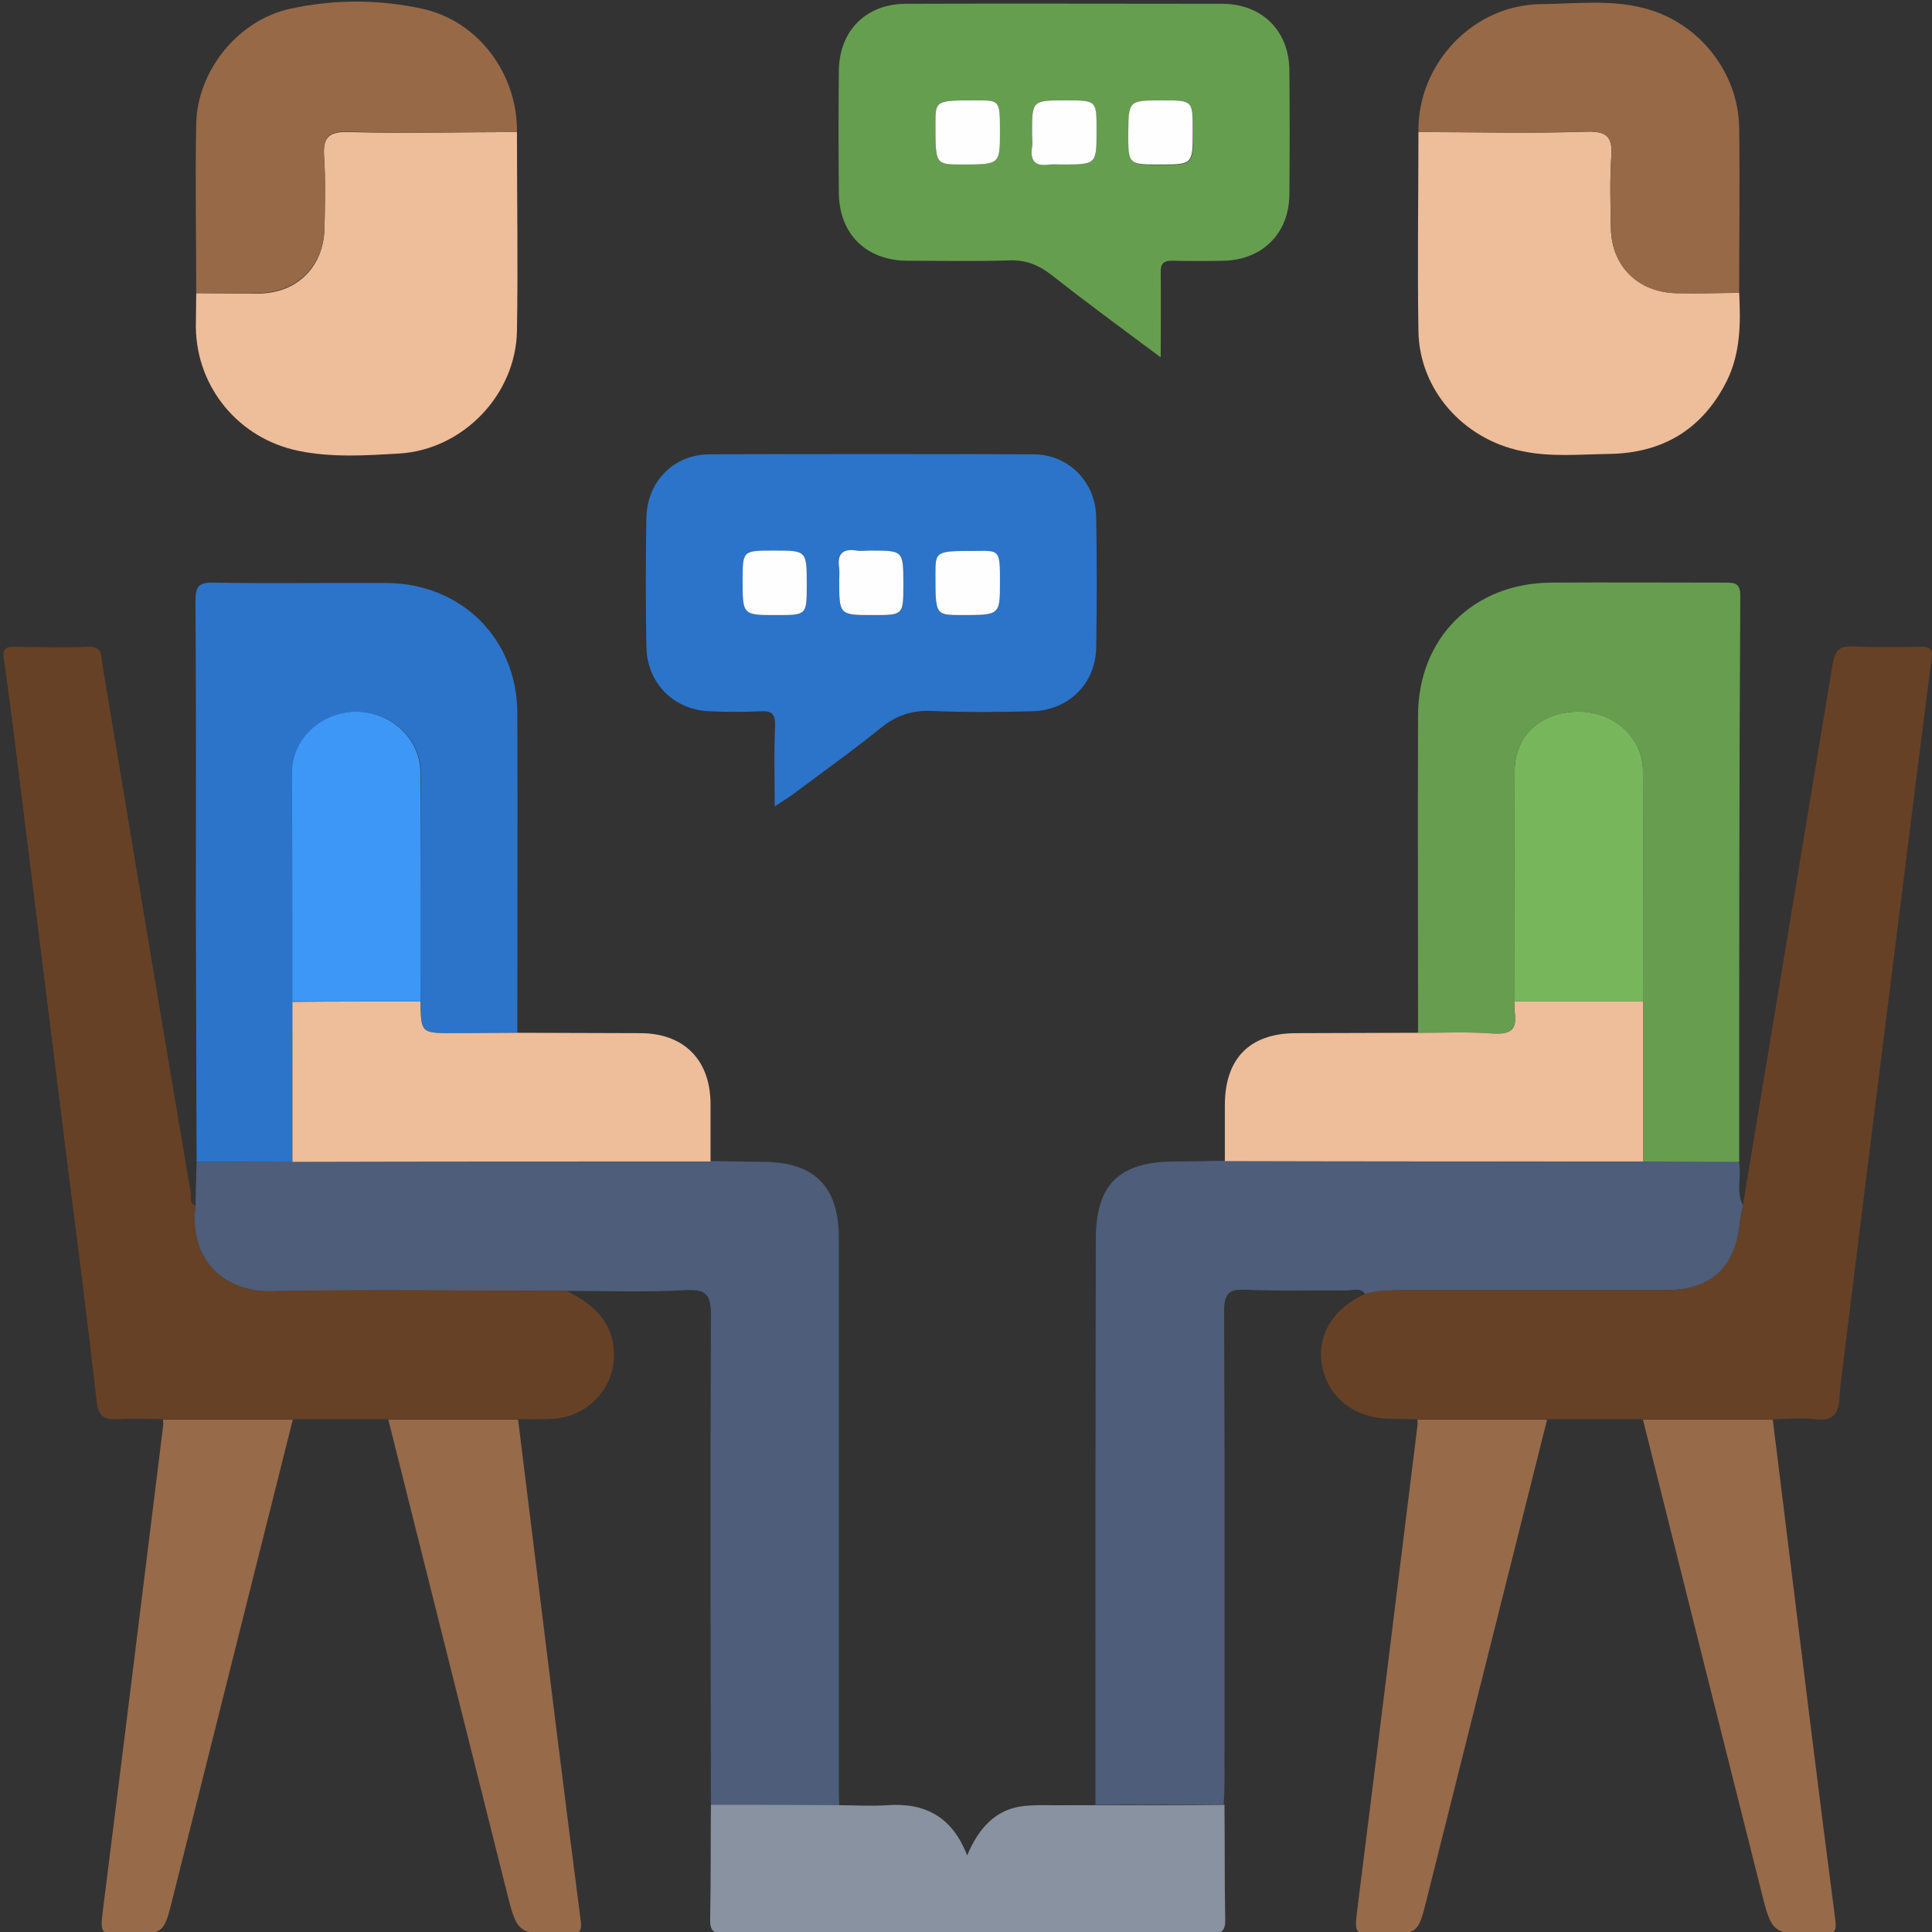 <?xml version="1.0" encoding="utf-8"?>
<!-- Generator: Adobe Illustrator 22.0.1, SVG Export Plug-In . SVG Version: 6.00 Build 0)  -->
<svg version="1.1" id="Layer_1" xmlns="http://www.w3.org/2000/svg" xmlns:xlink="http://www.w3.org/1999/xlink" x="0px" y="0px"
	 viewBox="0 0 512 512" style="enable-background:new 0 0 512 512;" xml:space="preserve">
<rect x="0" y="0" width="512" height="512" fill="#333333" stroke="none"/>
<style type="text/css">
	.st0{fill:#4D5D7A;}
	.st1{fill:#674126;}
	.st2{fill:#2B74C9;}
	.st3{fill:#669D4F;}
	.st4{fill:#669E4F;}
	.st5{fill:#EEBD9A;}
	.st6{fill:#8892A0;}
	.st7{fill:#976947;}
	.st8{fill:#976A49;}
	.st9{fill:#3D97F6;}
	.st10{fill:#78B65B;}
	.st11{fill:#FEFEFE;}
</style>
<g id="row_1">
</g>
<g>
	<path class="st0" d="M361.8,342.9c-1.3-1.8-3.3-0.9-4.9-0.9c-8.9-0.1-17.7,0.2-26.6-0.2c-4.5-0.2-5.9,0.8-5.9,5.7
		c0.2,41.6,0.1,83.3,0.1,124.9c0,1.9-0.1,3.9-0.2,5.8c-11.3,0-22.7,0-34,0.1c0-50,0-100,0.1-149.9c0-14.5,6.2-20.5,20.8-20.6
		c4.4,0,8.9-0.1,13.3-0.2c36.9,0,73.9,0,110.8,0.1c8.5,0,17,0.1,25.5,0.1c0.9,3.8-0.9,7.9,1.1,11.6c-0.3,1.7-0.7,3.4-0.9,5.2
		c-1.2,11.4-7.8,17.3-19.3,17.3c-23.3,0-46.7,0-70,0C368.4,342,365.1,342,361.8,342.9z"/>
	<path class="st0" d="M51.8,319.5c0.1-3.9,0.2-7.7,0.3-11.6c8.5,0,17-0.1,25.4-0.1c36.9,0,73.9,0,110.8-0.1
		c4.6,0.1,9.2,0.1,13.8,0.2c13.7,0,20.2,6.5,20.2,20.1c0,48,0,96,0,144.1c0,2.1,0,4.3,0.1,6.4c-11.3,0-22.7,0-34-0.1
		c-0.1-43.3-0.2-86.5,0-129.8c0-5.1-0.9-7-6.5-6.7c-10.6,0.6-21.3,0.2-31.9,0.2c-26.1,0-52.2-0.4-78.3,0.1
		C60.4,342.4,49.9,334.8,51.8,319.5z"/>
	<path class="st1" d="M51.8,319.5c-1.9,15.3,8.6,22.9,19.9,22.7c26.1-0.5,52.2-0.1,78.3-0.1c7.5,3.5,12.9,8.6,12.7,17.5
		c-0.2,8.8-7.4,16-16.3,16.4c-3,0.2-6,0.1-9,0.1c-11.5,0-22.9,0-34.4,0c-8.5,0-16.9,0-25.4,0c-11.5,0-22.9,0-34.4,0
		c-3.9,0-7.8-0.3-11.7,0c-3.9,0.3-5.5-0.8-5.9-4.9c-2.4-21.1-5.1-42.2-7.8-63.3c-4.4-35.3-8.8-70.7-13.2-106
		c-1.1-9.1-2.3-18.3-3.6-27.4c-0.3-2.4,0.3-3.1,2.7-3.1c6.6,0.1,13.1,0.3,19.7,0c3.7-0.2,3.4,2.4,3.7,4.5c3,17.8,5.9,35.6,8.9,53.5
		c4.8,29,9.7,58,14.6,87C50.7,317.4,50.2,318.9,51.8,319.5z"/>
	<path class="st1" d="M361.8,342.9c3.3-0.9,6.6-1,9.9-1c23.3,0,46.7,0,70,0c11.5,0,18-5.9,19.3-17.3c0.2-1.7,0.6-3.5,0.9-5.2
		c7.9-47.9,15.9-95.7,23.8-143.6c0.6-3.4,1.8-4.7,5.4-4.5c6,0.3,12.1,0.2,18.1,0.1c2.3,0,3,0.6,2.7,3c-3.7,28.8-7.3,57.7-10.9,86.5
		c-4.5,35.5-8.9,71-13.3,106.6c-0.1,0.9-0.2,1.8-0.2,2.6c-0.1,4.3-1.6,6.7-6.6,6c-3.6-0.5-7.4,0-11.2,0c-11.5,0-22.9,0-34.4,0
		c-8.5,0-16.9,0-25.4,0c-11.5,0-22.9,0-34.4,0c-2.3,0-4.6-0.1-6.9-0.1c-9.5-0.1-16.5-5.4-18.2-13.9
		C348.8,354.1,353.2,346.7,361.8,342.9z"/>
	<path class="st2" d="M77.5,307.8c-8.5,0-17,0.1-25.4,0.1c-0.1-22.2-0.1-44.3-0.2-66.5c0-27.3,0.1-54.6-0.1-81.9
		c0-3.7,0.5-5.2,4.8-5.1c15.2,0.3,30.5,0,45.8,0.1c19.9,0.1,34.7,14.8,34.7,34.6c0.1,28.2,0,56.4,0,84.6c-5.6,0-11.3,0.1-16.9,0.1
		c-8.5,0-8.5,0-8.8-8.4c0-20.2,0.1-40.5,0.1-60.7c0-8.9-7.8-16.1-17-16.1c-9.2,0-17,7.2-17,16.1c-0.1,20.2,0,40.5,0.1,60.7
		C77.5,279.5,77.5,293.6,77.5,307.8z"/>
	<path class="st3" d="M460.9,307.9c-8.5,0-17-0.1-25.5-0.1c0-14.1,0-28.3,0-42.4c0-20.4,0.1-40.7,0-61.1c0-8.8-7.8-15.7-17.1-15.7
		c-9.9,0-16.9,6.3-16.9,15.7c-0.1,20.4,0,40.7,0,61.1c0,0.9-0.2,1.8,0,2.6c0.7,4.4-0.8,6.2-5.6,5.9c-6.6-0.5-13.3-0.2-20-0.2
		c0-28-0.1-56,0-84.1c0-20.5,14.7-35.1,35.3-35.2c15.3-0.1,30.5,0,45.8,0c2.5,0,4.3-0.1,4.3,3.4
		C460.9,207.9,460.9,257.9,460.9,307.9z"/>
	<path class="st4" d="M307.6,94.7c-10.5-7.8-20-14.8-29.3-22.1c-3.3-2.5-6.5-3.7-10.7-3.6c-9,0.3-18.1,0.1-27.2,0.1
		c-10.9-0.1-18-7.1-18.1-18c-0.1-10.8-0.1-21.7,0-32.5C222.5,8.1,229.5,1,240.2,1C268,0.9,295.9,1,323.8,1
		c10.6,0,17.8,7.1,17.9,17.6c0.1,11,0.1,22,0,33c-0.1,10.3-7.2,17.3-17.5,17.5c-4.4,0.1-8.9,0.1-13.3,0c-2.6-0.1-3.4,0.8-3.3,3.3
		C307.7,79.4,307.6,86.3,307.6,94.7z M265,34.9c0-8.3,0-8.3-6.2-8.3c-10.9,0-10.9,0-10.9,6.3c0,10.7,0,10.7,7,10.7
		C265,43.6,265,43.6,265,34.9z M282.5,26.6c-9,0-9,0-9,8.7c0,1.2,0.2,2.5,0,3.7c-0.6,3.8,1,5.2,4.7,4.6c1-0.2,2.1,0,3.2,0
		c9.2,0,9.2,0,9.2-9C290.5,26.6,290.5,26.6,282.5,26.6z M308.1,26.6c-9,0-9,0-9,8.7c0,8.4,0,8.4,8.3,8.4c8.8,0,8.8,0,8.8-8.9
		C316.1,26.6,316.1,26.6,308.1,26.6z"/>
	<path class="st2" d="M205.3,213.7c0-7.7-0.2-14.6,0.1-21.4c0.1-3.1-0.9-4-3.9-3.8c-4.4,0.2-8.9,0.2-13.3,0
		c-9.6-0.3-16.7-7.4-16.9-17c-0.2-11.4-0.2-22.7,0-34.1c0.1-9.7,7.2-17,16.8-17c28.6-0.1,57.2-0.1,85.8,0c9.3,0,16.5,7.4,16.6,16.7
		c0.2,11.5,0.2,23.1,0,34.6c-0.2,9.6-7.4,16.6-17.1,16.8c-8.9,0.2-17.8,0.3-26.6-0.1c-5.3-0.2-9.5,1.3-13.5,4.6
		c-7.4,6-15.3,11.6-22.9,17.3C208.9,211.4,207.5,212.3,205.3,213.7z M205.1,145.9c-8.3,0-8.3,0-8.3,7.8c0,9.2,0,9.2,9,9.2
		c8,0,8,0,8-8.1C213.8,145.9,213.8,145.9,205.1,145.9z M239.4,154.9c0-9,0-9-8.7-9c-1.2,0-2.5,0.2-3.7,0c-3.8-0.6-5.2,1-4.6,4.7
		c0.2,1,0,2.1,0,3.2c0,9.2,0,9.2,9,9.2C239.4,163,239.4,163,239.4,154.9z M265,154.3c0-8.3,0-8.3-6.2-8.3c-10.9,0-10.9,0-10.9,6.3
		c0,10.7,0,10.7,7,10.7C265,163,265,163,265,154.3z"/>
	<path class="st5" d="M137,35c0,17.6,0.3,35.1,0,52.7c-0.3,16.9-14.3,31.5-31.3,32.5c-8.8,0.5-17.7,1.1-26.5-0.7
		c-15.8-3.2-27.1-16.7-27.3-32.8c0-3,0.1-6,0.1-9c5.5,0,11,0.1,16.5,0.1c10.3-0.1,17.3-7.1,17.5-17.4c0.1-6.2,0.3-12.4-0.1-18.6
		c-0.4-5.1,0.9-7,6.5-6.8C107.2,35.4,122.1,35,137,35z"/>
	<path class="st5" d="M460.9,77.6c0.4,8,0.4,15.9-3.3,23.4c-6.5,12.9-17.1,19.1-31.2,19.3c-7.8,0.1-15.6,0.9-23.3-0.8
		c-15.4-3.2-27-16.3-27.2-31.8c-0.3-17.6,0-35.1,0-52.7c14.9,0,29.7,0.4,44.6-0.1c5.7-0.2,6.9,1.7,6.5,6.8
		c-0.4,6.2-0.2,12.4-0.1,18.6c0.1,10.2,7.2,17.2,17.5,17.4C449.9,77.8,455.4,77.7,460.9,77.6z"/>
	<path class="st6" d="M188.4,478.3c11.3,0,22.7,0,34,0.1c4.2,0,8.5,0.3,12.7,0c9.9-0.7,17.2,2.9,21.2,13.3
		c3.1-7.3,7.6-12.3,15.1-13.1c4-0.4,8.1-0.1,12.2-0.2c2.3,0,4.6,0,6.9,0c11.3,0,22.7,0,34-0.1c0.1,10.1,0,20.2,0.2,30.3
		c0.1,3-0.9,3.9-3.9,3.9c-42.9-0.1-85.8-0.1-128.7,0c-3,0-4-0.9-3.9-3.9C188.4,498.5,188.3,488.4,188.4,478.3z"/>
	<path class="st5" d="M375.8,273.7c6.7,0,13.3-0.3,20,0.2c4.9,0.3,6.3-1.4,5.6-5.9c-0.1-0.9,0-1.7,0-2.6c11.3,0,22.6,0,34,0
		c0,14.1,0,28.3,0,42.4c-36.9,0-73.9,0-110.8-0.1c0-4.9,0-9.9,0-14.8c0-12.4,6.6-19.1,18.9-19.1C354.3,273.8,365,273.7,375.8,273.7z
		"/>
	<path class="st5" d="M111.4,265.4c0.2,8.4,0.2,8.4,8.8,8.4c5.6,0,11.3-0.1,16.9-0.1c10.9,0,21.9,0.1,32.8,0.1
		c11.4,0.1,18.3,7.1,18.4,18.6c0,5.1,0,10.2,0,15.4c-36.9,0-73.9,0-110.8,0.1c0-14.1,0-28.3,0-42.4
		C88.8,265.4,100.1,265.4,111.4,265.4z"/>
	<path class="st7" d="M137,35c-14.9,0-29.7,0.4-44.6-0.1c-5.7-0.2-6.9,1.7-6.5,6.8c0.4,6.2,0.2,12.4,0.1,18.6
		c-0.2,10.2-7.2,17.2-17.5,17.4c-5.5,0.1-11,0-16.5-0.1c0-14.9-0.3-29.8,0-44.7C52.2,18.9,63,5.3,77,2.3c11.5-2.5,23.3-2.5,34.8,0
		C126.8,5.5,137.2,19.7,137,35z"/>
	<path class="st7" d="M460.9,77.6c-5.5,0-11,0.1-16.5,0.1c-10.3-0.1-17.4-7.2-17.5-17.4c-0.1-6.2-0.3-12.4,0.1-18.6
		c0.4-5.1-0.9-7-6.5-6.8c-14.8,0.4-29.7,0.1-44.6,0.1c-0.3-18.1,14.5-33.7,32.4-33.9c9.2-0.1,18.5-1.3,27.5,1.1
		c14.4,3.7,25,17,25.1,31.9C461.1,48.6,460.9,63.1,460.9,77.6z"/>
	<path class="st8" d="M43.2,376.2c11.5,0,22.9,0,34.4,0c-10.6,42.2-21.2,84.4-31.8,126.7c-2.4,9.7-2.4,9.7-12.5,9.7
		c-6.8,0-6.8,0-6-6.6c5.4-42.9,10.7-85.8,16-128.7C43.2,376.9,43.2,376.5,43.2,376.2z"/>
	<path class="st8" d="M102.9,376.2c11.5,0,22.9,0,34.4,0c3.3,26.7,6.6,53.4,9.9,80.1c2.2,17.6,4.4,35.1,6.7,52.7
		c0.3,2.4-0.1,3.8-2.9,3.4c-0.3,0-0.7,0-1.1,0c-12.9,0.3-12.8,0.3-15.9-12.2C123.6,458.9,113.3,417.5,102.9,376.2z"/>
	<path class="st8" d="M375.6,376.2c11.5,0,22.9,0,34.4,0c-10.6,42.2-21.2,84.4-31.8,126.7c-2.4,9.7-2.4,9.7-12.5,9.7
		c-6.8,0-6.8,0-6-6.6c5.4-42.9,10.7-85.8,16-128.7C375.7,376.9,375.6,376.5,375.6,376.2z"/>
	<path class="st8" d="M435.4,376.2c11.5,0,22.9,0,34.4,0c3.3,26.7,6.6,53.4,9.9,80.1c2.2,17.6,4.4,35.1,6.7,52.7
		c0.3,2.4-0.1,3.8-2.9,3.4c-0.3,0-0.7,0-1.1,0c-12.9,0.3-12.8,0.3-15.9-12.2C456.1,458.9,445.7,417.5,435.4,376.2z"/>
	<path class="st9" d="M111.4,265.4c-11.3,0-22.6,0-33.9,0c0-20.2-0.1-40.5-0.1-60.7c0-8.9,7.8-16.1,17-16.1c9.2,0,17,7.2,17,16.1
		C111.5,224.9,111.5,245.1,111.4,265.4z"/>
	<path class="st10" d="M435.4,265.4c-11.3,0-22.6,0-34,0c0-20.4-0.1-40.7,0-61.1c0-9.4,7-15.7,16.9-15.7c9.4,0,17.1,6.9,17.1,15.7
		C435.5,224.6,435.4,245,435.4,265.4z"/>
	<path class="st11" d="M265,34.9c0,8.7,0,8.7-10.1,8.7c-7,0-7,0-7-10.7c0-6.3,0-6.3,10.9-6.3C265,26.6,265,26.6,265,34.9z"/>
	<path class="st11" d="M282.5,26.6c8.1,0,8.1,0,8.1,8c0,9,0,9-9.2,9c-1.1,0-2.1-0.1-3.2,0c-3.7,0.6-5.3-0.8-4.7-4.6
		c0.2-1.2,0-2.5,0-3.7C273.5,26.6,273.5,26.6,282.5,26.6z"/>
	<path class="st11" d="M308.1,26.6c8,0,8,0,8,8.1c0,8.9,0,8.9-8.8,8.9c-8.3,0-8.3,0-8.3-8.4C299.1,26.6,299.1,26.6,308.1,26.6z"/>
	<path class="st11" d="M205.1,145.9c8.7,0,8.7,0,8.7,9c0,8.1,0,8.1-8,8.1c-9,0-9,0-9-9.2C196.8,145.9,196.8,145.9,205.1,145.9z"/>
	<path class="st11" d="M239.4,154.9c0,8.1,0,8.1-8,8.1c-9,0-9,0-9-9.2c0-1.1,0.1-2.1,0-3.2c-0.6-3.7,0.8-5.3,4.6-4.7
		c1.2,0.2,2.5,0,3.7,0C239.4,145.9,239.4,145.9,239.4,154.9z"/>
	<path class="st11" d="M265,154.3c0,8.7,0,8.7-10.1,8.7c-7,0-7,0-7-10.7c0-6.3,0-6.3,10.9-6.3C265,145.9,265,145.9,265,154.3z"/>
</g>
</svg>

